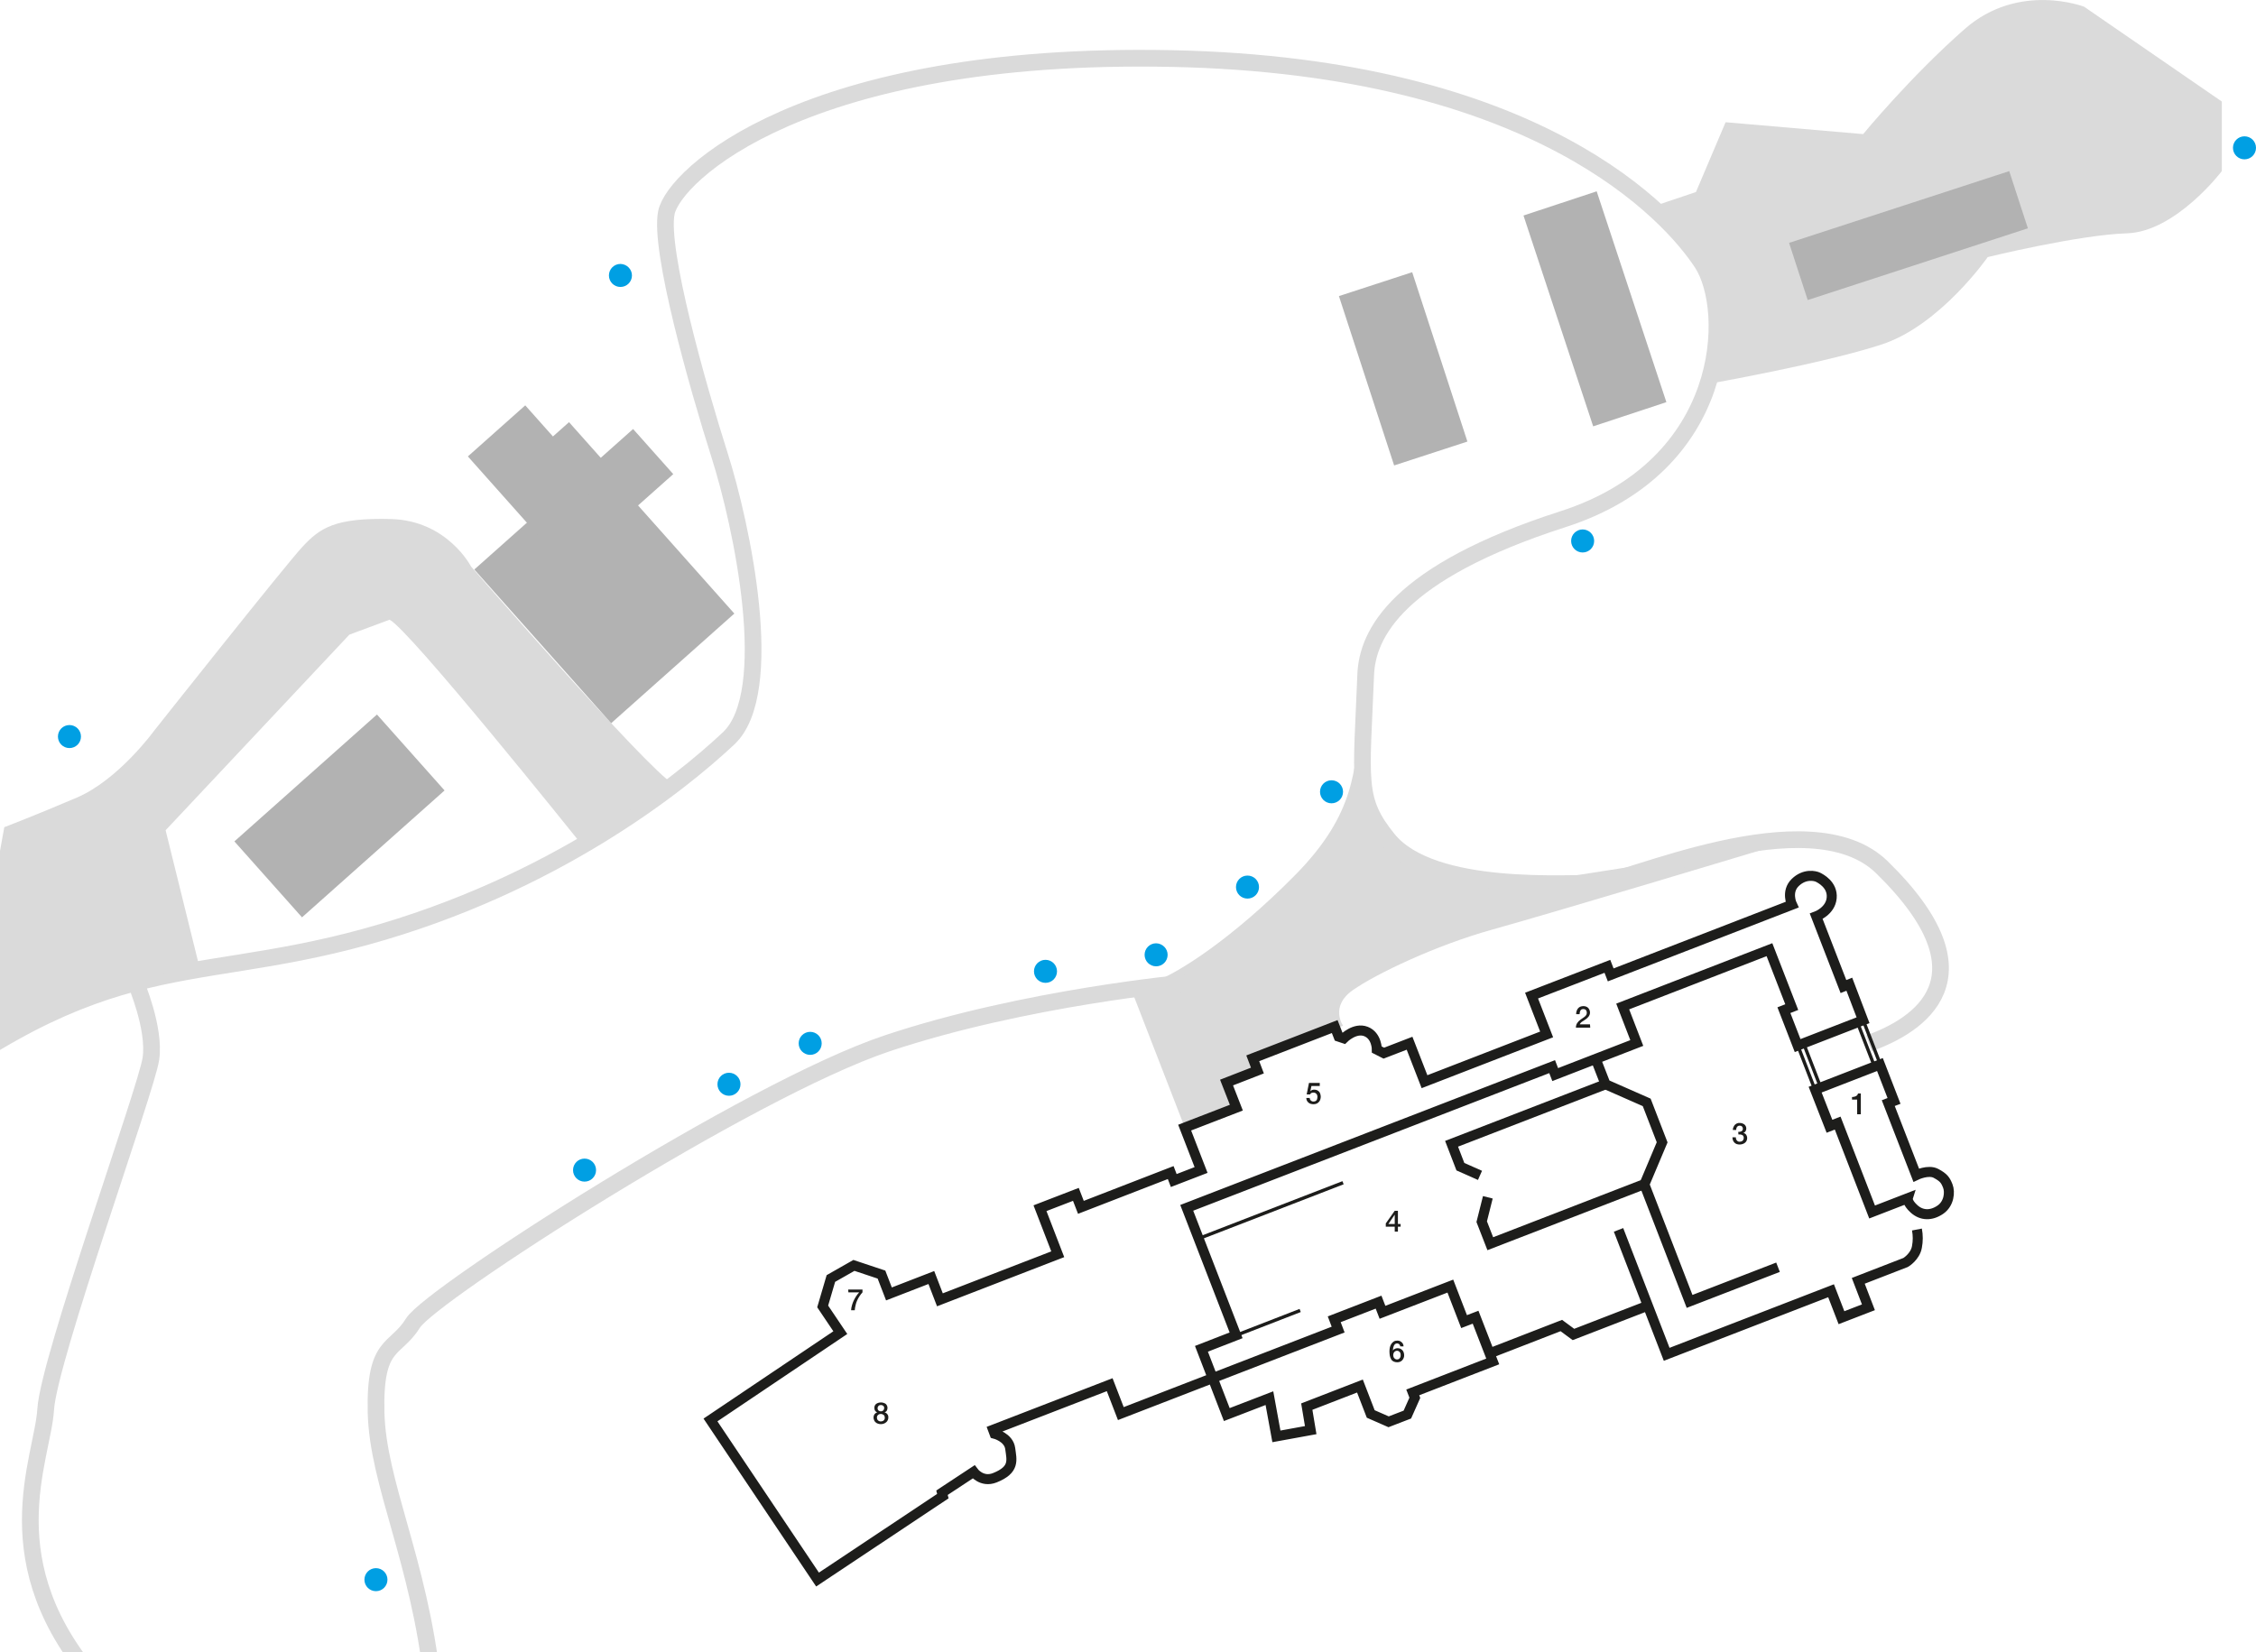 <?xml version="1.0" encoding="utf-8"?>
<!-- Generator: Adobe Illustrator 26.0.3, SVG Export Plug-In . SVG Version: 6.00 Build 0)  -->
<svg version="1.1" id="Ebene_1" xmlns="http://www.w3.org/2000/svg" xmlns:xlink="http://www.w3.org/1999/xlink" x="0px" y="0px"
	 viewBox="0 0 1841.7 1348.9" style="enable-background:new 0 0 1841.7 1348.9;" xml:space="preserve">
<style type="text/css">
	.st0{clip-path:url(#SVGID_00000179619957218828439690000004182555014243803302_);}
	.st1{fill:#DADADA;}
	.st2{clip-path:url(#SVGID_00000028301177277582975350000006740476599838092459_);}
	.st3{fill:none;stroke:#DADADA;stroke-width:13.64;stroke-miterlimit:10;}
	.st4{clip-path:url(#SVGID_00000081636403669492743300000001751218573423222944_);}
	.st5{fill:#B2B2B2;}
	.st6{fill:none;stroke:#1D1D1B;stroke-width:8.18;stroke-miterlimit:10;}
	.st7{fill:none;stroke:#1D1D1B;stroke-width:2.73;stroke-miterlimit:10;}
	.st8{fill:#009FE3;}
	.st9{fill:#1D1D1B;}
</style>
<g>
	<defs>
		<rect id="SVGID_1_" y="-21.1" width="1920" height="1370"/>
	</defs>
	<clipPath id="SVGID_00000136393224399196932290000018185205393318960540_">
		<use xlink:href="#SVGID_1_"  style="overflow:visible;"/>
	</clipPath>
	<g style="clip-path:url(#SVGID_00000136393224399196932290000018185205393318960540_);">
		<path class="st1" d="M1111.2,586c-6,42.3-3.6,77.7-54.4,129s-94.3,79-113.7,86.3s-19.6,6.6-19.6,6.6l43.7,112.7l42.2-16.3l-8-20.5
			l25.2-9.8l-3.8-10l73.6-26.5c0,0-11-15.7,7.9-29s68.1-36.8,114.3-49.6c52.2-14.5,224.7-66.5,224.7-66.5s22.2-6-158,22.5
			c-107,17-140.3-10.4-168.1-49.2C1108.1,653,1111.2,586,1111.2,586"/>
	</g>
</g>
<g>
	<defs>
		<rect id="SVGID_00000132810471993521283970000018325756148784089274_" width="1841.7" height="1348.9"/>
	</defs>
	<clipPath id="SVGID_00000019672598968498469720000014844185757140150964_">
		<use xlink:href="#SVGID_00000132810471993521283970000018325756148784089274_"  style="overflow:visible;"/>
	</clipPath>
	<g style="clip-path:url(#SVGID_00000019672598968498469720000014844185757140150964_);">
		<path class="st3" d="M110.8,802.4c0,0,16,37,12.4,62s-83.4,245.2-85.9,286.3s-45.4,125.8,43.2,225s275.1,281.9,275.1,281.9
			 M968.5,802.4c0,0-131.8,11.9-244.3,49.5s-372.5,204.9-387,228.3s-31.5,14.9-30.2,72.9s35.1,120.9,46,220.1s3.6,335-3.6,361.6
			 M1525.7,851.9c40.2-14.4,103-53.5,10.6-143.8c-59.3-58-213.5,14.5-233.7,13.3s-133.3,8.5-169.5-36.2
			c-26.3-32.5-21.6-47.4-18.2-134.3c1.3-33.4,25.9-83.5,161.1-127s138.8-170.5,113.4-209.2s-133-160.8-432.9-166.9
			S550.1,143.4,544,173.6s25.4,141.4,43.5,198.3s47.2,193.5,7.3,231s-142.7,119.7-296.3,162s-216.5,4.3-411.2,165.5
			s-247.9,393.3-247.9,393.3"/>
		<path class="st1" d="M1394.2,313.5c0,0,94.4-16.6,142.1-32.3s86.4-71.3,86.4-71.3s73.8-18.1,113.7-19.4s77.4-50.8,77.4-50.8V82.9
			L1701.4,5.5c0,0-53.2-20.6-97.4,18.1s-83,85.9-83,85.9l-112.3-9.7l-24.2,57l-36,12.1l40.8,45.8l12.3,49.7L1394.2,313.5z"/>
	</g>
</g>
<g>
	<defs>
		<rect id="SVGID_00000160163157944001808590000008998369502460590472_" y="-21.1" width="1920" height="1370"/>
	</defs>
	<clipPath id="SVGID_00000178180913371798098730000014506552253697776310_">
		<use xlink:href="#SVGID_00000160163157944001808590000008998369502460590472_"  style="overflow:visible;"/>
	</clipPath>
	<g style="clip-path:url(#SVGID_00000178180913371798098730000014506552253697776310_);">
		<path class="st1" d="M285.2,518.2l-150,159.7l26.6,107.6L34.1,831l-65.6,38.2l35-193.8c0,0,25.4-9.7,59.3-24.2
			s62.9-54.4,62.9-54.4s106.4-134.3,120.9-150s26.6-24.2,72.6-23s65.3,38.7,65.3,38.7s143.9,165.8,165.6,178l-78.5,45
			c0,0-137.9-172.2-153.6-179.5"/>
		
			<rect x="1269.9" y="162.1" transform="matrix(0.95 -0.314 0.314 0.95 -13.598 420.72)" class="st5" width="62.9" height="181.2"/>
		
			<rect x="1463" y="167.4" transform="matrix(0.951 -0.31 0.31 0.951 17.308 492.639)" class="st5" width="189" height="49.1"/>
		
			<rect x="1113.7" y="228.1" transform="matrix(0.951 -0.31 0.31 0.951 -36.804 370.081)" class="st5" width="62.9" height="145.4"/>
		
			<rect x="426" y="399.3" transform="matrix(0.747 -0.665 0.665 0.747 -196.542 450.008)" class="st5" width="134.6" height="168"/>
		
			<rect x="402.6" y="341.2" transform="matrix(0.747 -0.665 0.665 0.747 -145.687 385.523)" class="st5" width="62.7" height="86.1"/>
		
			<rect x="478.4" y="365.2" transform="matrix(0.747 -0.665 0.665 0.747 -130.224 437.318)" class="st5" width="62.7" height="49.3"/>
		
			<rect x="453.4" y="349.2" transform="matrix(0.747 -0.665 0.665 0.747 -129.845 406.234)" class="st5" width="31.4" height="49.3"/>
		
			<rect x="199" y="625" transform="matrix(0.747 -0.665 0.665 0.747 -372.929 352.47)" class="st5" width="155.8" height="83"/>
		<path class="st6" d="M1564.9,1003.9c0.9,4.7,0.9,9.5,0,14.2c-1.4,8.1-9.2,12.7-9.2,12.7l-38.7,15l8.3,21.6l-22,8.5l-8.5-22
			l-134.2,51.9l-39.3-101.6 M1216.1,1105l58.5-22.7l9.9,7.3l60.7-23.5 M1302.6,864.5l8.1,20.8l33.6,14.8l12.6,32.6l-14.5,34.4
			l36.9,95.5l72.2-27.9 M1481.8,889.7l52.9-20.5l11.5,29.7l-4.7,1.8l22.8,58.8c0,0,9.9-4.8,16.2-1.4s7.7,5.5,9.6,10.3
			s1.2,14.4-6.2,19.4s-15.2,4.8-21.3-0.7s-5.1-8.8-5.1-8.8l-29.2,11.3l-28.1-72.6l-6.7,2.6L1481.8,889.7z M990,1125.2l102.4-39.6
			l-3.2-8.4l36.2-14l3.2,8.3l55.4-21.4l11.2,29l9.4-3.6l14,36.1l-65.3,25.3l1.7,4.4l-6.1,13.7l-15.3,5.9l-14.6-6.4l-8.8-22.8
			l-43.4,16.8l3.2,19.2l-28,5.1l-5.7-31.2l-34.8,13.4L990,1125.2z M580,1159.4l106-71.3l-14.4-21.4l6.7-22.8l18.8-10.7l22.5,7.5
			l6.1,15.8l34.6-13.4l7,18.2l96.2-37.2L849,986.5l29.3-11.3l4.1,10.6l73.3-28.4l2.5,6.5l22.3-8.6l-13.4-34.6l42.2-16.3l-8-20.5
			l25.2-9.8l-3.8-10l66.9-25.9l3.2,8.2l4.2,1.4c0,0,9.1-9.1,18.1-5.6s8.9,14.8,8.9,14.8l5.7,2.9l21-8.1l12.2,31.4l99.7-38.6
			l-12.3-31.7l61.9-23.9l2.7,7l148-57.3c0,0-5.1-10.7,2.7-18.2s16.3-5.3,18.4-4.3s12.3,6.2,11.3,17s-12.6,15-12.6,15l22.2,57.3
			l4.8-1.9l11.2,29.4l-53.4,20.7l-11.2-28.9l6.4-2.5l-18.2-46.9l-119.8,46.4l11.5,29.8l-66.6,25.8l-2.5-6.5L968.8,986.2l40.3,104.1
			l-28.3,11l9.2,23.9l-75,29l-9.1-23.6l-95.2,36.8l1.2,3.2c0,0,11.6,2.9,12.8,12.2s4,17.2-12.6,23.8c-10.7,4.2-17.3-4.8-17.3-4.8
			l-25.8,17l0.7,2.8l-102.3,68.1L580,1159.4z"/>
		<path class="st7" d="M1009.1,1090.3l52.3-20.3 M978.5,1011.3l117.9-45.6"/>
		<path class="st6" d="M1214.6,977.6l-5,19.9l7,18l125.6-48.6 M1310.7,885.3L1185,933.9l7.2,18.7l16,7.1"/>
		<path class="st7" d="M1535,869.1l-4.7,1.8l-14-36.2l4.7-1.8L1535,869.1z M1486.3,887.9l-4.7,1.8l-14-36.2l4.7-1.8L1486.3,887.9z"
			/>
		<path class="st8" d="M1096.4,646.5c0,5.2-4.2,9.4-9.4,9.4s-9.4-4.2-9.4-9.4s4.2-9.4,9.4-9.4c0,0,0,0,0,0
			C1092.2,637.1,1096.4,641.3,1096.4,646.5"/>
		<path class="st8" d="M1841.7,120.7c0,5.2-4.2,9.4-9.4,9.4c-5.2,0-9.4-4.2-9.4-9.4c0-5.2,4.2-9.4,9.4-9.4l0,0
			C1837.5,111.3,1841.7,115.5,1841.7,120.7"/>
		<path class="st8" d="M1301.4,441.7c0,5.2-4.2,9.4-9.4,9.4s-9.4-4.2-9.4-9.4c0-5.2,4.2-9.4,9.4-9.4c0,0,0,0,0,0
			C1297.2,432.3,1301.4,436.5,1301.4,441.7"/>
		<path class="st8" d="M515.9,224.9c0,5.2-4.2,9.4-9.4,9.4c-5.2,0-9.4-4.2-9.4-9.4c0-5.2,4.2-9.4,9.4-9.4c0,0,0,0,0,0
			C511.7,215.6,515.9,219.8,515.9,224.9"/>
		<path class="st8" d="M953.2,779.6c0,5.2-4.2,9.4-9.4,9.4s-9.4-4.2-9.4-9.4s4.2-9.4,9.4-9.4l0,0C949,770.3,953.2,774.5,953.2,779.6
			C953.2,779.6,953.2,779.6,953.2,779.6"/>
		<path class="st8" d="M1027.8,724.3c0,5.2-4.2,9.4-9.4,9.4s-9.4-4.2-9.4-9.4c0-5.2,4.2-9.4,9.4-9.4c0,0,0,0,0,0
			C1023.6,714.9,1027.8,719.1,1027.8,724.3"/>
		<path class="st8" d="M862.9,793.1c0,5.2-4.2,9.4-9.4,9.4s-9.4-4.2-9.4-9.4s4.2-9.4,9.4-9.4l0,0
			C858.7,783.7,862.9,787.9,862.9,793.1C862.9,793,862.9,793.1,862.9,793.1"/>
		<path class="st8" d="M670.8,851.9c0,5.2-4.2,9.4-9.4,9.4s-9.4-4.2-9.4-9.4s4.2-9.4,9.4-9.4c0,0,0,0,0,0
			C666.6,842.5,670.8,846.7,670.8,851.9C670.8,851.9,670.8,851.9,670.8,851.9"/>
		<path class="st8" d="M604.5,885.3c0,5.2-4.2,9.4-9.4,9.4c-5.2,0-9.4-4.2-9.4-9.4c0-5.2,4.2-9.4,9.4-9.4l0,0
			C600.3,875.9,604.5,880.1,604.5,885.3"/>
		<path class="st8" d="M486.6,955.4c0,5.2-4.2,9.4-9.4,9.4c-5.2,0-9.4-4.2-9.4-9.4s4.2-9.4,9.4-9.4c0,0,0,0,0,0
			C482.4,946,486.6,950.2,486.6,955.4C486.6,955.4,486.6,955.4,486.6,955.4"/>
		<path class="st8" d="M316.3,1289.8c0,5.2-4.2,9.4-9.4,9.4s-9.4-4.2-9.4-9.4s4.2-9.4,9.4-9.4l0,0
			C312.1,1280.4,316.3,1284.6,316.3,1289.8"/>
		<path class="st8" d="M66.1,601.4c0,5.2-4.2,9.4-9.4,9.4s-9.4-4.2-9.4-9.4c0-5.2,4.2-9.4,9.4-9.4c0,0,0,0,0,0
			C61.9,592,66.1,596.2,66.1,601.4C66.1,601.4,66.1,601.4,66.1,601.4"/>
	</g>
</g>
<path class="st9" d="M692.4,1052.9h11.7v2.3c-0.9,1-1.7,2-2.4,3.1c-0.7,1.1-1.4,2.2-1.9,3.4c-0.6,1.2-1,2.5-1.3,3.8
	c-0.4,1.4-0.6,2.9-0.7,4.3h-3c0.1-1.4,0.3-2.7,0.7-4c0.4-1.3,0.8-2.6,1.4-3.8c0.6-1.2,1.2-2.4,2-3.6c0.7-1.1,1.6-2.2,2.5-3.2h-8.8
	L692.4,1052.9z"/>
<path class="st9" d="M719.1,1162.8c-0.8,0-1.6-0.1-2.4-0.4c-0.7-0.2-1.4-0.6-1.9-1.1c-0.5-0.5-1-1-1.2-1.7c-0.3-0.7-0.5-1.5-0.5-2.2
	c0-1,0.3-1.9,0.8-2.7c0.6-0.7,1.4-1.3,2.3-1.5l0,0c-0.7-0.2-1.4-0.7-1.8-1.3c-0.4-0.6-0.6-1.4-0.6-2.2c-0.1-1.3,0.4-2.5,1.4-3.4
	c2.4-1.6,5.5-1.6,7.9,0c0.9,0.9,1.5,2.1,1.4,3.4c0,0.8-0.2,1.5-0.6,2.2c-0.4,0.6-1.1,1.1-1.8,1.3l0,0c0.9,0.2,1.7,0.7,2.3,1.5
	c0.6,0.8,0.9,1.7,0.8,2.7c0,0.8-0.1,1.5-0.5,2.2c-0.3,0.7-0.7,1.2-1.3,1.7c-0.6,0.5-1.2,0.8-1.9,1.1
	C720.7,1162.7,719.9,1162.8,719.1,1162.8z M719.1,1160.6c0.8,0,1.7-0.3,2.3-0.8c0.6-0.6,1-1.5,0.9-2.3c0-0.8-0.3-1.7-0.9-2.2
	c-1.4-1.1-3.3-1.1-4.6,0c-0.6,0.6-1,1.4-0.9,2.2c0,0.9,0.3,1.7,0.9,2.3C717.4,1160.3,718.2,1160.6,719.1,1160.6L719.1,1160.6z
	 M719.1,1147.2c-0.7,0-1.4,0.2-1.9,0.7c-0.5,0.5-0.8,1.2-0.8,1.9c0,0.7,0.2,1.4,0.8,1.9c1.1,0.9,2.7,0.9,3.8,0
	c0.5-0.5,0.8-1.2,0.8-1.9c0.1-0.7-0.2-1.5-0.8-2C720.5,1147.4,719.8,1147.2,719.1,1147.2L719.1,1147.2z"/>
<path class="st9" d="M1068.6,884.2h8.8v2.5h-6.8l-0.9,4.3v0c0.4-0.4,0.9-0.8,1.4-1c0.5-0.2,1.1-0.3,1.7-0.3c0.8,0,1.5,0.1,2.3,0.4
	c0.6,0.3,1.2,0.7,1.7,1.2c0.5,0.5,0.8,1.1,1,1.8c0.2,0.7,0.4,1.5,0.4,2.3c0,0.7-0.1,1.4-0.3,2.1c-0.2,0.7-0.5,1.4-1,2
	c-0.5,0.6-1.1,1.1-1.8,1.5c-0.8,0.4-1.8,0.6-2.7,0.6c-0.8,0-1.6-0.1-2.3-0.3c-0.7-0.2-1.3-0.5-1.9-1c-0.5-0.4-1-1-1.3-1.6
	c-0.3-0.7-0.5-1.5-0.5-2.2h2.8c0,1.6,1.3,2.9,2.9,2.9c0.1,0,0.2,0,0.2,0c0.5,0,1-0.1,1.5-0.3c0.4-0.2,0.7-0.5,1-0.8
	c0.3-0.4,0.4-0.8,0.5-1.2c0.1-0.5,0.2-1,0.2-1.5c0-0.5-0.1-0.9-0.2-1.3c-0.1-0.4-0.3-0.8-0.6-1.1c-0.3-0.3-0.6-0.6-1-0.8
	c-0.5-0.2-1-0.3-1.4-0.3c-0.6,0-1.1,0.1-1.7,0.3c-0.5,0.2-0.9,0.7-1.1,1.2h-2.8L1068.6,884.2z"/>
<path class="st9" d="M1298.2,839.1h-11.7c0-1.3,0.3-2.6,1-3.7c0.7-1.1,1.6-2,2.7-2.8c0.6-0.4,1.1-0.8,1.7-1.2
	c0.6-0.4,1.1-0.8,1.7-1.2c0.5-0.4,0.9-0.9,1.3-1.4c0.3-0.5,0.5-1.1,0.5-1.8c0-0.3,0-0.7-0.1-1c-0.1-0.4-0.2-0.7-0.4-1
	c-0.2-0.3-0.5-0.6-0.9-0.8c-0.5-0.2-1-0.3-1.5-0.3c-0.5,0-1,0.1-1.4,0.3c-0.4,0.2-0.7,0.5-0.9,0.9c-0.2,0.4-0.4,0.9-0.5,1.3
	c-0.1,0.6-0.2,1.1-0.2,1.7h-2.8c0-0.9,0.1-1.8,0.4-2.6c0.2-0.8,0.6-1.5,1.1-2.1c0.5-0.6,1.1-1.1,1.8-1.4c0.8-0.3,1.7-0.5,2.5-0.5
	c0.9,0,1.8,0.1,2.6,0.5c0.7,0.3,1.2,0.7,1.7,1.3c0.4,0.5,0.7,1.1,0.9,1.7c0.2,0.6,0.3,1.2,0.3,1.7c0,0.6-0.1,1.3-0.3,1.8
	c-0.2,0.5-0.5,1.1-0.8,1.5c-0.4,0.5-0.8,0.9-1.2,1.3c-0.5,0.4-0.9,0.8-1.4,1.1c-0.5,0.3-1,0.7-1.5,1s-0.9,0.6-1.4,0.9
	c-0.4,0.3-0.8,0.6-1.1,1c-0.3,0.3-0.5,0.7-0.6,1.1h8.3L1298.2,839.1z"/>
<path class="st9" d="M1511.9,895.7c0.6,0,1.1,0,1.7-0.2c0.5-0.1,1-0.2,1.5-0.5c0.4-0.2,0.8-0.5,1.1-0.9c0.3-0.4,0.5-0.8,0.6-1.3h2.3
	v17h-3v-12h-4.2L1511.9,895.7z"/>
<path class="st9" d="M1419,924.2c0.5,0,0.9,0,1.4-0.1c0.4-0.1,0.8-0.2,1.2-0.4c0.4-0.2,0.7-0.5,0.9-0.8c0.2-0.4,0.3-0.9,0.3-1.3
	c0-0.7-0.2-1.3-0.7-1.8c-0.5-0.5-1.2-0.7-1.9-0.7c-0.4,0-0.9,0.1-1.3,0.3c-0.4,0.2-0.7,0.5-0.9,0.8c-0.2,0.3-0.4,0.7-0.5,1.1
	c-0.1,0.4-0.2,0.8-0.1,1.3h-2.8c0-0.8,0.2-1.6,0.5-2.3c0.3-0.7,0.7-1.3,1.1-1.8c0.5-0.5,1.1-0.9,1.7-1.2c0.7-0.3,1.5-0.5,2.3-0.4
	c0.7,0,1.4,0.1,2,0.3c0.6,0.2,1.2,0.5,1.7,0.8c0.5,0.4,0.9,0.9,1.2,1.4c0.3,0.6,0.5,1.3,0.5,2c0,0.8-0.2,1.6-0.6,2.2
	c-0.4,0.7-1.1,1.2-1.8,1.4v0c0.9,0.2,1.7,0.7,2.3,1.5c1,1.5,1.1,3.4,0.3,5c-0.3,0.6-0.8,1.2-1.3,1.6c-0.6,0.4-1.2,0.8-1.9,1
	c-0.7,0.2-1.5,0.4-2.3,0.4c-0.9,0-1.8-0.1-2.6-0.4c-1.4-0.5-2.5-1.7-3-3.1c-0.3-0.8-0.4-1.6-0.4-2.4h2.8c-0.1,0.9,0.2,1.8,0.8,2.6
	c0.6,0.7,1.5,1.1,2.4,1c0.8,0,1.7-0.3,2.3-0.8c1-1,1.2-2.6,0.6-3.8c-0.2-0.4-0.6-0.7-1-0.9c-0.4-0.2-0.9-0.3-1.4-0.4
	c-0.5,0-1.1,0-1.6,0L1419,924.2z"/>
<path class="st9" d="M1143.4,1001.6h-2.2v4h-2.6v-4h-7.3v-2.7l7.3-10.3h2.6v10.8h2.2V1001.6z M1133.4,999.4h5.2v-7.5h-0.1
	L1133.4,999.4z"/>
<path class="st9" d="M1143.1,1099.3c0-0.6-0.3-1.2-0.8-1.7c-0.5-0.4-1.1-0.7-1.7-0.7c-0.4,0-0.9,0.1-1.3,0.3
	c-0.4,0.2-0.7,0.4-0.9,0.8c-0.3,0.3-0.5,0.7-0.6,1.1c-0.2,0.4-0.3,0.8-0.4,1.2c-0.1,0.4-0.2,0.9-0.2,1.3c0,0.4-0.1,0.8-0.1,1.2l0,0
	c0.3-0.7,0.9-1.2,1.6-1.5c0.7-0.3,1.4-0.5,2.1-0.5c0.8,0,1.6,0.1,2.3,0.4c0.6,0.3,1.2,0.7,1.7,1.2c0.5,0.5,0.8,1.1,1.1,1.8
	c0.2,0.7,0.4,1.5,0.4,2.3c0,0.8-0.1,1.6-0.4,2.3c-0.3,0.7-0.7,1.3-1.2,1.9c-0.5,0.5-1.1,0.9-1.8,1.2c-0.7,0.3-1.5,0.4-2.3,0.4
	c-1.1,0-2.1-0.2-3.1-0.7c-0.8-0.4-1.5-1.1-1.9-1.9c-0.5-0.9-0.8-1.8-1-2.8c-0.2-1.2-0.3-2.3-0.3-3.5c0-1,0.1-2.1,0.3-3.1
	c0.2-1,0.6-2,1.1-2.8c0.5-0.8,1.2-1.6,2-2.1c0.9-0.6,1.9-0.8,3-0.8c0.7,0,1.3,0.1,1.9,0.3c0.6,0.2,1.1,0.6,1.6,1
	c1,0.8,1.6,2.1,1.6,3.4L1143.1,1099.3z M1140.5,1110c0.5,0,0.9-0.1,1.3-0.3c0.4-0.2,0.7-0.5,0.9-0.8c0.3-0.3,0.4-0.7,0.6-1.1
	c0.2-0.9,0.2-1.8,0-2.7c-0.1-0.4-0.3-0.8-0.6-1.1c-0.5-0.7-1.4-1.1-2.2-1.1c-0.5,0-0.9,0.1-1.3,0.3c-0.4,0.2-0.7,0.4-1,0.8
	c-0.3,0.3-0.5,0.7-0.6,1.1c-0.3,0.9-0.3,1.8,0,2.7c0.1,0.4,0.3,0.8,0.6,1.1c0.3,0.3,0.6,0.6,1,0.8
	C1139.5,1109.9,1140,1110,1140.5,1110z"/>
</svg>
